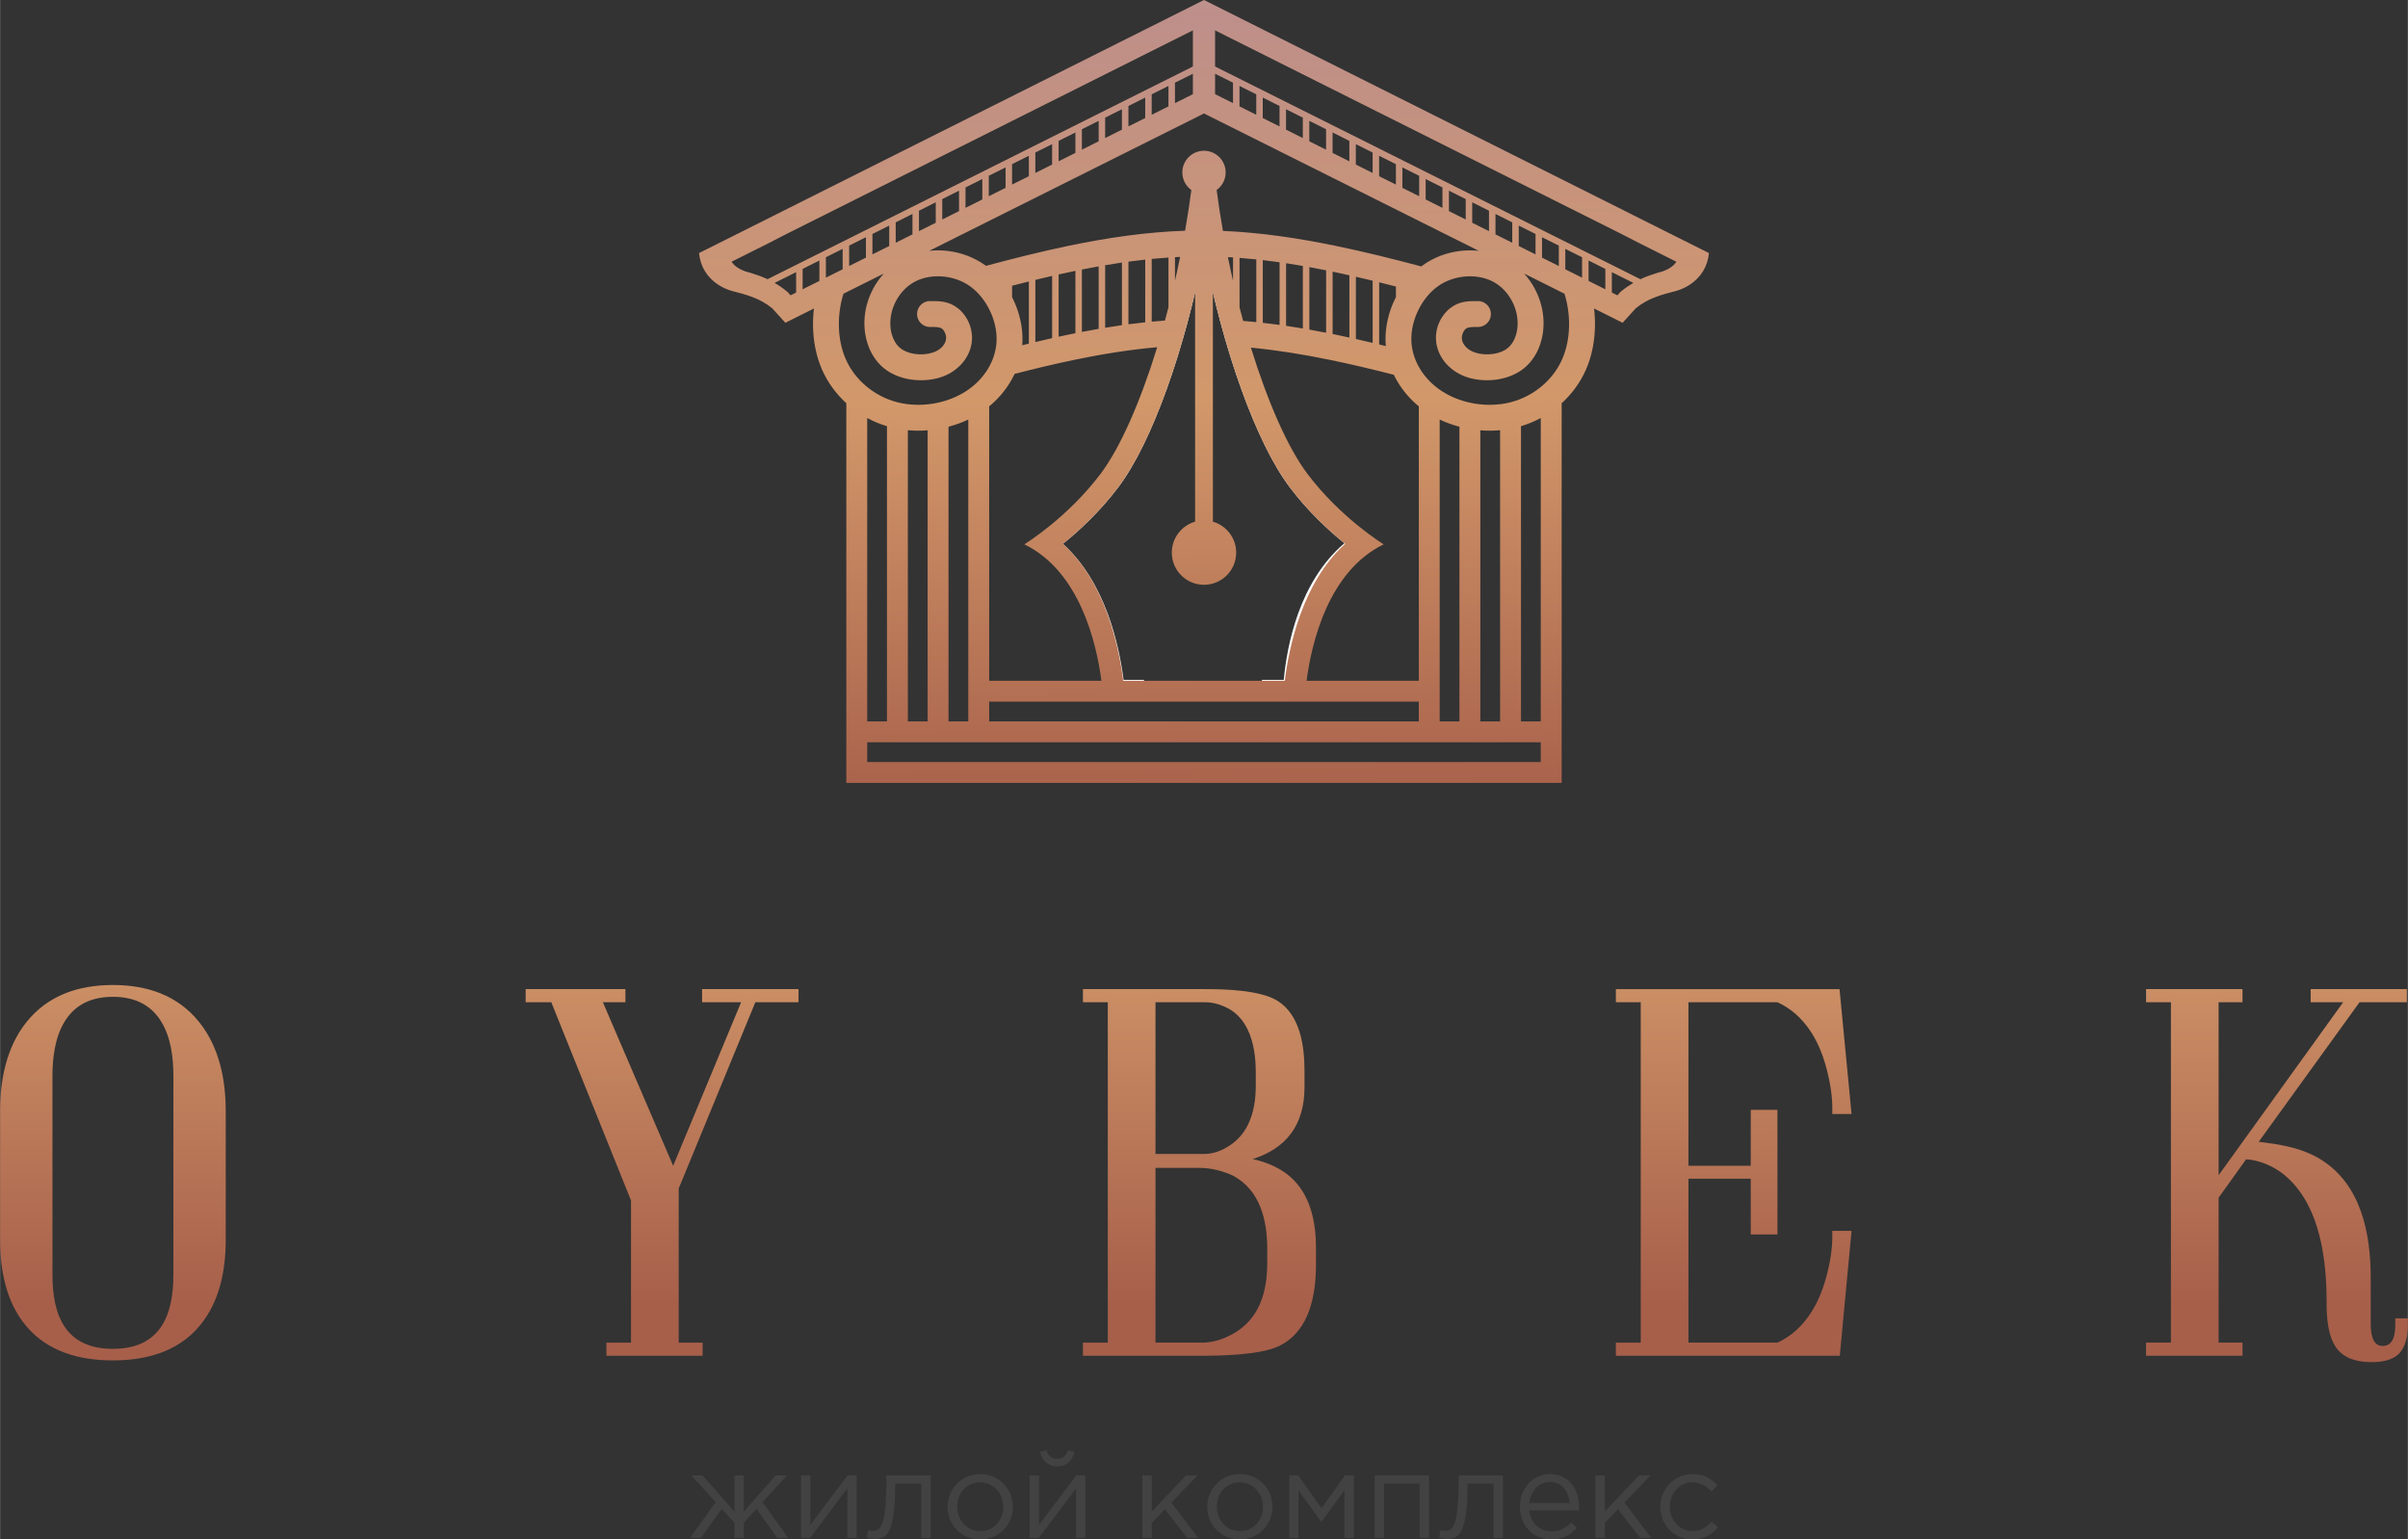 <?xml version="1.0" encoding="UTF-8"?>
<!DOCTYPE svg PUBLIC "-//W3C//DTD SVG 1.1//EN" "http://www.w3.org/Graphics/SVG/1.1/DTD/svg11.dtd">
<!-- Creator: CorelDRAW 2018 (64-Bit Evaluation Version) -->
<svg xmlns="http://www.w3.org/2000/svg" xml:space="preserve" width="2.554in" height="1.633in" version="1.1" style="shape-rendering:geometricPrecision; text-rendering:geometricPrecision; image-rendering:optimizeQuality; fill-rule:evenodd; clip-rule:evenodd"
viewBox="0 0 2554.44 1633.43"
 xmlns:xlink="http://www.w3.org/1999/xlink">
 <rect x="0" y="0" width="2554.44" height="1633.43" fill="#333333" stroke="none"/>
 <defs>
  <style type="text/css">
   <![CDATA[
    .fil0 {fill:#FEFEFE}
    .fil2 {fill:#434242;fill-rule:nonzero}
    .fil1 {fill:url(#id0)}
    .fil3 {fill:url(#id1)}
   ]]>
  </style>
  <linearGradient id="id0" gradientUnits="userSpaceOnUse" x1="1301.69" y1="-203.52" x2="1312.77" y2="863.49">
   <stop offset="0" style="stop-opacity:1; stop-color:#D5BECA"/>
   <stop offset="0.204" style="stop-opacity:1; stop-color:#BE8F8A"/>
   <stop offset="0.588" style="stop-opacity:1; stop-color:#D2986A"/>
   <stop offset="1" style="stop-opacity:1; stop-color:#A75F4A"/>
  </linearGradient>
  <linearGradient id="id1" gradientUnits="userSpaceOnUse" x1="1361.96" y1="943.61" x2="1362.01" y2="1383.07">
   <stop offset="0" style="stop-opacity:1; stop-color:#D5BECA"/>
   <stop offset="0.027" style="stop-opacity:1; stop-color:#BE8F8A"/>
   <stop offset="0.078" style="stop-opacity:1; stop-color:#D2986A"/>
   <stop offset="1" style="stop-opacity:1; stop-color:#A75F4A"/>
  </linearGradient>
 </defs>
 <g id="Layer_x0020_1">
  <g id="_2098500507648">
   <path class="fil0" d="M1445.55 576.49c-60.9,40.49 -71.13,125.15 -72.83,156.63l-34.03 0 0 -11.78 23.15 0c3.35,-36.01 16.12,-103.94 64.34,-144.94 -16.97,-13.76 -38.75,-33.89 -58.03,-59.49 -35.87,-47.56 -70.89,-146.64 -90.93,-250.77 -20.04,104.17 -55.06,203.26 -90.88,250.77 -19.61,25.97 -41.76,46.38 -58.87,60.15 45.68,41.2 59.96,108.94 64.39,144.29l21.68 0 0 11.78 -32.24 0c-2.74,-30.92 -15.46,-115.58 -72.83,-156.26 16.92,-12.49 44.59,-35.4 68.44,-67.03 42.71,-56.61 85.84,-195.57 100.36,-321.05 14.42,125.43 57.55,264.35 100.31,321.05 23.61,31.3 51,54.11 67.97,66.65z"/>
   <path class="fil1" d="M1277.22 744.48l-95.87 0 -6.86 0 -119.3 0 -5.88 0 0 20.97 227.9 0 227.9 0 0 -20.97 -5.88 0 -119.29 0 -6.86 0 -95.87 0zm-192.83 -378.17l7.02 -1.73 0 -65.91c-5.93,1.47 -11.87,2.98 -17.8,4.51l0 12.12 0.84 1.68c6.83,13.96 10.59,29.63 10.17,44.91 -0.04,1.48 -0.12,2.95 -0.24,4.42zm13.91 -3.39c5.93,-1.42 11.86,-2.8 17.8,-4.13l0 -66.04c-5.93,1.36 -11.87,2.77 -17.8,4.21l0 65.95zm24.69 -5.65c3.69,-0.8 7.37,-1.59 11.06,-2.35 2.25,-0.47 4.49,-0.93 6.74,-1.37l0 -66.17 -1.14 0.24c-5.56,1.15 -11.11,2.35 -16.66,3.59l0 66.07zm24.69 -5.09c5.94,-1.15 11.87,-2.24 17.8,-3.27l0 -66.3c-5.93,1.06 -11.87,2.18 -17.8,3.36l0 66.21zm24.69 -4.43c5.93,-0.98 11.86,-1.89 17.8,-2.73l0 -66.43c-5.94,0.86 -11.87,1.8 -17.8,2.81l0 66.34zm24.69 -3.67c5.93,-0.78 11.87,-1.48 17.8,-2.11l0 -66.53c-5.94,0.65 -11.87,1.37 -17.8,2.18l0 66.46zm24.69 -2.79c4.68,-0.44 9.36,-0.83 14.04,-1.16 1.28,-4.66 2.53,-9.36 3.76,-14.1l0 -52.77c-5.94,0.4 -11.87,0.89 -17.8,1.47l0 66.56zm5.81 27.11c-29.36,2.57 -58.66,7.33 -87.91,13.4 -21.12,4.38 -42.24,9.45 -63.37,14.89 -1.37,2.94 -2.9,5.81 -4.58,8.6 -5.81,9.69 -13.4,18.46 -22.38,25.85l0 291.17 43.12 0 76.12 0 -0.37 -1.39c-5.13,-38.24 -22.64,-114.76 -81.58,-143.36 0,0 45.2,-27.53 80.94,-74.85 20.69,-27.43 42.1,-76.1 60.03,-134.31zm-181.65 -86.33c29.33,-7.86 58.7,-15.26 88.14,-21.37 40.96,-8.5 81.99,-14.52 123.12,-15.89 2.52,-14.35 4.75,-28.78 6.63,-43.19 -5.8,-4.17 -9.57,-10.98 -9.57,-18.67 0,-12.7 10.29,-22.99 22.98,-22.99 12.7,0 22.98,10.3 22.99,22.99 0,7.69 -3.78,14.49 -9.57,18.67 1.89,14.46 4.13,28.96 6.67,43.38 39.5,1.67 79.15,7.54 118.87,15.7 30.5,6.26 61.02,13.88 91.54,21.98 0.48,-0.37 0.97,-0.73 1.46,-1.08 11.99,-8.65 25.81,-13.64 39.55,-15.31 6.71,-0.81 13.44,-0.85 19.97,-0.15l-291.47 -145.74 -291.47 145.74c6.53,-0.7 13.26,-0.67 19.97,0.15 13.74,1.68 27.56,6.67 39.55,15.31l0.65 0.47zm205.99 -9.49c-1.82,0.08 -3.64,0.17 -5.46,0.27l0 24.97c1.91,-8.33 3.73,-16.76 5.46,-25.24zm211.15 92.9l0 -65.95c5.93,1.46 11.87,2.96 17.8,4.48l0 11.22c-0.3,0.58 -0.59,1.15 -0.87,1.74 -6.83,13.96 -10.59,29.63 -10.18,44.91 0.05,1.78 0.16,3.56 0.31,5.33l-7.07 -1.74zm-160.47 -92.66c1.81,0.1 3.63,0.2 5.44,0.32l0 24.8c-1.91,-8.3 -3.72,-16.68 -5.44,-25.12zm24.43 96.03c27.86,2.66 55.76,7.22 83.67,12.95 22.61,4.64 45.27,10.05 67.93,15.85 1.25,2.61 2.63,5.16 4.13,7.65 5.81,9.69 13.4,18.46 22.38,25.85l0 291.17 -43.11 0 -76.12 0 0.37 -1.39c5.13,-38.24 22.64,-114.76 81.58,-143.36 0,0 -45.2,-27.53 -80.94,-74.85 -20.63,-27.36 -41.99,-75.85 -59.89,-133.85zm-12.09 -42.7l0 -52.53c5.93,0.44 11.87,0.98 17.8,1.6l0 66.56c-4.66,-0.47 -9.31,-0.89 -13.97,-1.26 -1.3,-4.74 -2.58,-9.53 -3.83,-14.36zm24.69 16.36l0 -66.53c5.93,0.69 11.87,1.44 17.8,2.29l0 66.46c-5.94,-0.81 -11.87,-1.56 -17.8,-2.22zm24.69 3.2l0 -66.43c5.94,0.89 11.87,1.86 17.8,2.89l0 66.35c-5.93,-1 -11.87,-1.94 -17.8,-2.81zm24.69 4l0 -66.31c5.93,1.08 11.87,2.22 17.8,3.42l0 66.21c-5.94,-1.16 -11.87,-2.27 -17.8,-3.32zm24.69 4.69l0 -66.18c5.93,1.24 11.87,2.52 17.8,3.85l0 66.09c-5.1,-1.12 -10.2,-2.2 -15.31,-3.25l-2.5 -0.51zm24.69 5.29l0 -66.06c5.93,1.37 11.87,2.77 17.8,4.21l0 65.98c-5.93,-1.42 -11.87,-2.8 -17.8,-4.13zm-161.15 427.91l-227.9 0 -22.16 0 -20.97 0 -18.99 0 -3.17 0 -20.97 0 -22.16 0 -20.97 0 0 20.97 20.04 0 337.24 0 337.24 0 20.04 0 0 -20.97 -20.97 0 -22.16 0 -20.97 0 -3.17 0 -18.98 0 -20.97 0 -22.16 0 -227.9 0zm0 43.13l-379.44 0 0 -17.88 0 -4.28 0 -380.74c-10.85,-9.89 -19.72,-21.93 -25.7,-35.48 -6.33,-14.32 -9.36,-30.3 -9.63,-46.18 -0.11,-6.34 0.23,-12.67 0.97,-18.87l-30.31 15.16 -11.55 -12.71 -2.48 -2.73c-13.72,-11.17 -28.03,-14.44 -43.02,-18.43l-0.02 -0.01 -0.07 -0.02 -0.26 -0.07 -0.12 -0.04 -0.07 -0.02 -0.06 -0.02c-4.33,-1.22 -30.96,-9.91 -33.96,-39.91l0 -0 32.26 -16.15 48.42 -24.26 10.27 -5.17 439.5 -220.3 5.28 -2.64 5.28 2.64 439.5 220.3 10.27 5.17 48.42 24.26 32.26 16.15 0 0c-3.01,30.01 -29.64,38.7 -33.97,39.91l-0.05 0.02 -0.07 0.02 -0.12 0.04 -0.26 0.07 -0.07 0.02 -0.02 0.01c-14.99,3.98 -29.3,7.26 -43.02,18.43l-2.48 2.73 -11.55 12.71 -30.31 -15.16c0.74,6.2 1.08,12.54 0.97,18.87 -0.27,15.88 -3.3,31.86 -9.63,46.18 -5.98,13.55 -14.85,25.59 -25.7,35.48l0 380.74 0 4.28 0 17.88 -379.44 0zm0 -210.24c-18.85,-0 -34.14,-15.29 -34.14,-34.15 0,-15.59 10.44,-28.74 24.72,-32.83l0 -243.35c-20.59,87.3 -50.73,165.98 -81.46,206.73 -19.61,25.97 -41.76,46.38 -58.87,60.15 45.59,41.11 59.58,109.85 64.04,145.27l85.71 0 85.72 0c4.46,-35.41 18.45,-104.16 64.04,-145.27 -17.11,-13.77 -39.26,-34.18 -58.87,-60.15 -30.72,-40.75 -60.86,-119.43 -81.46,-206.73l0 243.35c14.27,4.09 24.72,17.24 24.72,32.83 0,18.86 -15.29,34.14 -34.14,34.15zm357.28 144.95l-20.97 0 0 -313.22c7.3,-2.18 14.33,-5.11 20.97,-8.69l0 321.91zm-43.13 0l-3.17 0 -5.92 0 -5.93 0 -5.95 0 0 -308.87c6.97,0.56 14,0.54 20.97,-0.1l0 308.97zm-43.13 0l-3.17 0 -17.8 0 0 -320.28c6.65,3.16 13.7,5.71 20.97,7.63l0 312.65zm68.61 -475.22c1.15,1.26 2.24,2.55 3.3,3.87 8.06,10.11 13.47,22.06 15.88,34.1 2.35,11.78 1.81,23.78 -1.32,34.5 -3.25,11.13 -9.28,20.93 -17.79,27.89 -7.98,6.53 -17.98,10.39 -28.19,12 -10.98,1.73 -22.37,0.83 -31.68,-2.12 -8.93,-2.83 -16.2,-7.58 -21.69,-13.31l-0.03 0.02c-6.34,-6.62 -10.21,-14.59 -11.51,-22.53 -1.19,-7.31 -0.19,-14.41 2.16,-20.59 2.64,-6.93 7.14,-12.94 12.3,-16.99 9.88,-7.73 19.73,-7.68 29.56,-7.6l0 -0.06c7.62,0 13.79,6.17 13.79,13.78 0,7.61 -6.17,13.78 -13.78,13.78l-0.12 -0.06c-5.08,-0.04 -10.17,-0.08 -12.56,1.8 -1.34,1.05 -2.61,2.87 -3.48,5.15 -0.77,2.02 -1.11,4.24 -0.76,6.39l0 0.05c0.42,2.6 1.83,5.37 4.19,7.84l0 0.06c2.37,2.48 5.77,4.62 10.21,6.02 5.6,1.78 12.5,2.31 19.19,1.25 5.58,-0.87 10.91,-2.87 14.95,-6.18 4.15,-3.4 7.16,-8.41 8.86,-14.23 1.9,-6.49 2.19,-13.96 0.69,-21.48l0 -0.05c-1.56,-7.86 -5.11,-15.68 -10.4,-22.32 -4.78,-6 -10.99,-10.99 -18.43,-14.11 -8.26,-3.45 -18.16,-4.7 -28.15,-3.48 -9.47,1.15 -18.87,4.5 -26.85,10.26 -8.49,6.12 -15.62,15.02 -20.58,25.16 -4.95,10.1 -7.67,21.31 -7.38,32.09l0 0.06c0.29,10.5 3.51,20.78 9.06,30.02 5.7,9.5 13.92,17.87 23.98,24.26 10.29,6.53 22.41,10.94 34.99,12.9 12.48,1.94 25.39,1.51 37.43,-1.6 12.04,-3.12 23.28,-8.98 32.76,-16.91 9.28,-7.77 16.83,-17.51 21.71,-28.57 4.84,-10.95 7.16,-23.26 7.37,-35.53 0.2,-11.81 -1.54,-23.57 -4.85,-34.1l-1.77 -0.89 -41.06 -20.53zm86.18 -4.91l0 21.65 -8.71 -4.36 -9.09 -4.54 0 -21.66 17.8 8.91zm6.89 25.1l0 -21.65 22.8 11.41c-4.24,2.44 -8.33,5.24 -12.32,8.49l-1.37 1.12 -3.24 3.56 0.07 0.07 -0.18 -0.12 -5.76 -2.87zm-204.41 -123.89l0 21.67 -17.8 -8.9 0 -21.67 17.8 8.9zm6.89 25.11l0 -21.67 17.8 8.91 0 21.66 -17.8 -8.9zm91.87 24.28l0 21.66 -17.8 -8.9 0 -21.66 17.8 8.91zm6.89 25.1l0 -21.66 17.8 8.9 0 21.66 -17.8 -8.9zm42.49 -0.41l0 21.65 -17.8 -8.9 0 -21.65 17.8 8.9zm6.89 25.1l0 -21.65 17.8 8.91 0 21.65 -17.8 -8.9zm-105.65 -74.49l0 21.66 -17.8 -8.9 0 -21.66 17.8 8.9zm6.89 25.11l0 -21.66 17.8 8.91 0 21.66 -17.8 -8.9zm-155.03 -99.19l0 21.67 -17.8 -8.91 0 -21.67 17.8 8.91zm6.89 25.11l0 -21.67 17.8 8.9 0 21.67 -17.8 -8.91zm42.49 -0.42l0 21.67 -17.8 -8.9 0 -21.67 17.8 8.91zm6.89 25.11l0 -21.67 17.8 8.9 0 21.67 -17.8 -8.9zm-105.65 -74.5l0 21.68 -17.8 -8.91 0 -21.68 17.8 8.91zm6.89 25.12l0 -21.67 17.8 8.91 0 21.67 -17.8 -8.91zm-31.58 -37.47l0 21.68 -17.8 -8.91 0 -21.68 17.8 8.9zm-24.69 -12.35l0 21.68 -19 -9.5 0 -5.09 0 -9.15 0 -5.25 0 -2.19 19 9.5zm456.07 200.11c4.84,-1.77 11.15,-4.95 14.32,-10.16l-39.54 -19.81 -13.92 -7.16 -7.63 -3.8 9.07 4.46 -10.68 -5.35 -23.57 -11.81 -403.12 -201.99 0 13.73 0 5.25 0 11.91 0 5.25 0 2.19 451.24 225.68c5.27,-2.46 10.78,-4.51 16.6,-6.29l0.75 -0.23 0.01 -0 0 0c2.22,-0.67 4.37,-1.29 6.46,-1.87zm-844.13 477.59l20.97 0 0 -313.22c-7.3,-2.18 -14.33,-5.11 -20.97,-8.69l0 321.91zm43.13 0l3.17 0 5.92 0 5.92 0 5.96 0 0 -308.87c-6.97,0.56 -14.01,0.54 -20.97,-0.1l0 308.97zm43.13 0l3.17 0 17.8 0 0 -320.28c-6.65,3.16 -13.7,5.71 -20.97,7.63l0 312.65zm-68.62 -475.22c-1.14,1.26 -2.24,2.55 -3.3,3.87 -8.06,10.11 -13.47,22.06 -15.87,34.1 -2.36,11.78 -1.81,23.78 1.32,34.5 3.25,11.13 9.28,20.93 17.79,27.89 7.98,6.53 17.98,10.39 28.19,12 10.98,1.73 22.37,0.83 31.68,-2.12 8.93,-2.83 16.2,-7.58 21.69,-13.31l0.03 0.02c6.34,-6.62 10.21,-14.59 11.51,-22.53 1.19,-7.31 0.2,-14.41 -2.15,-20.59 -2.64,-6.93 -7.15,-12.94 -12.31,-16.99 -9.87,-7.73 -19.73,-7.68 -29.56,-7.6l0 -0.06c-7.62,0 -13.79,6.17 -13.79,13.78 0,7.61 6.17,13.78 13.78,13.78l0.12 -0.06c5.08,-0.04 10.17,-0.08 12.56,1.8 1.34,1.05 2.61,2.87 3.48,5.15 0.77,2.02 1.11,4.24 0.76,6.39l0 0.05c-0.42,2.6 -1.83,5.37 -4.2,7.84l0 0.06c-2.37,2.48 -5.77,4.62 -10.2,6.02 -5.6,1.78 -12.5,2.31 -19.2,1.25 -5.57,-0.87 -10.9,-2.87 -14.95,-6.18 -4.15,-3.4 -7.16,-8.41 -8.86,-14.23 -1.89,-6.49 -2.18,-13.96 -0.69,-21.48l0 -0.05c1.57,-7.86 5.11,-15.68 10.4,-22.32 4.78,-6 10.99,-10.99 18.43,-14.11 8.25,-3.45 18.15,-4.7 28.15,-3.48 9.47,1.15 18.87,4.5 26.85,10.26 8.48,6.12 15.62,15.02 20.58,25.16 4.94,10.1 7.67,21.31 7.38,32.09l0 0.06c-0.29,10.5 -3.52,20.78 -9.06,30.02 -5.7,9.5 -13.93,17.87 -23.98,24.26 -10.29,6.53 -22.41,10.94 -35,12.9 -12.48,1.94 -25.39,1.51 -37.43,-1.6 -12.04,-3.12 -23.28,-8.98 -32.76,-16.91 -9.28,-7.77 -16.83,-17.51 -21.71,-28.57 -4.84,-10.95 -7.16,-23.26 -7.37,-35.53 -0.2,-11.81 1.54,-23.57 4.85,-34.1l1.77 -0.89 41.06 -20.53zm-86.17 -4.91l0 21.65 8.71 -4.36 9.09 -4.54 0 -21.66 -17.8 8.91zm-6.89 25.1l0 -21.65 -22.8 11.41c4.24,2.44 8.33,5.24 12.31,8.49l1.38 1.12 3.24 3.56 -0.07 0.07 0.18 -0.12 5.76 -2.87zm204.41 -123.89l0 21.67 17.8 -8.9 0 -21.67 -17.8 8.9zm-6.89 25.11l0 -21.67 -17.8 8.91 0 21.66 17.8 -8.9zm-91.87 24.28l0 21.66 17.8 -8.9 0 -21.66 -17.8 8.91zm-6.89 25.1l0 -21.66 -17.8 8.9 0 21.66 17.8 -8.9zm-42.49 -0.41l0 21.65 17.8 -8.9 0 -21.65 -17.8 8.9zm-6.89 25.1l0 -21.65 -17.8 8.91 0 21.65 17.8 -8.9zm105.65 -74.49l0 21.66 17.8 -8.9 0 -21.66 -17.8 8.9zm-6.89 25.11l0 -21.66 -17.8 8.91 0 21.66 17.8 -8.9zm155.03 -99.19l0 21.67 17.8 -8.91 0 -21.67 -17.8 8.91zm-6.89 25.11l0 -21.67 -17.8 8.9 0 21.67 17.8 -8.91zm-42.49 -0.42l0 21.67 17.8 -8.9 0 -21.67 -17.8 8.91zm-6.89 25.11l0 -21.67 -17.8 8.9 0 21.67 17.8 -8.9zm105.65 -74.5l0 21.68 17.8 -8.91 0 -21.68 -17.8 8.91zm-6.89 25.12l0 -21.67 -17.8 8.91 0 21.67 17.8 -8.91zm31.57 -37.47l0 21.68 17.8 -8.91 0 -21.68 -17.8 8.9zm24.69 -12.35l0 21.68 19 -9.5 0 -5.09 0 -9.15 0 -5.25 0 -2.19 -19 9.5zm-456.07 200.11c-4.84,-1.77 -11.15,-4.95 -14.32,-10.16l39.54 -19.81 13.91 -7.16 7.64 -3.8 -9.07 4.46 10.68 -5.35 23.57 -11.81 403.12 -201.99 0 13.73 0 5.25 0 11.91 0 5.25 0 2.19 -451.25 225.68c-5.27,-2.46 -10.78,-4.51 -16.6,-6.29l-0.75 -0.23 -0.01 -0 0 0c-2.22,-0.67 -4.37,-1.29 -6.46,-1.87z"/>
   <path class="fil2" d="M731.93 1631.89l11.56 0 22.1 -30.96 13.49 14.78 0 16.19 9.89 0 0 -16.19 13.49 -14.78 22.1 30.96 11.56 0 -27.24 -38.03 25.82 -28.39 -11.95 0 -33.79 38.54 0 -38.54 -9.89 0 0 38.54 -33.79 -38.54 -11.94 0 25.82 28.39 -27.24 38.03zm117.81 0l9.51 0 39.57 -52.55 0 52.55 9.89 0 0 -66.42 -9.63 0 -39.44 52.55 0 -52.55 -9.89 0 0 66.42zm77.86 1.03c12.59,0 21.97,-5.4 21.97,-57.17l0 -1.54 27.75 0 0 57.69 9.89 0 0 -66.42 -47.02 0 0 5.52c0,49.85 -6.68,53.32 -14.65,53.32 -1.15,0 -3.47,-0.52 -4.75,-0.9l-1.16 8.48c2.06,0.52 5.78,1.03 7.97,1.03zm112.03 0.52c20.04,0 34.81,-15.93 34.81,-34.69 0,-19.02 -14.65,-34.69 -34.56,-34.69 -20.04,0 -34.69,15.93 -34.69,34.69 0,19.01 14.52,34.69 34.43,34.69zm0.26 -8.87c-14,0 -24.54,-11.56 -24.54,-25.82 0,-14.26 9.89,-25.95 24.28,-25.95 14,0 24.67,11.69 24.67,25.95 0,14.26 -10.02,25.82 -24.41,25.82zm52.42 7.32l9.51 0 39.57 -52.55 0 52.55 9.89 0 0 -66.42 -9.63 0 -39.44 52.55 0 -52.55 -9.89 0 0 66.42zm29.17 -75.93c9.64,0 16.57,-6.55 18.11,-15.67l-6.81 -1.41c-1.54,5.52 -5.01,8.99 -11.31,8.99 -6.3,0 -9.76,-3.47 -11.31,-8.99l-6.81 1.41c1.54,9.12 8.48,15.67 18.11,15.67zm90.44 75.93l9.89 0 0 -16.06 14 -14.39 23.64 30.45 11.69 0 -28.52 -37.64 27.75 -28.78 -12.2 0 -36.36 38.28 0 -38.28 -9.89 0 0 66.42zm103.17 1.54c20.04,0 34.81,-15.93 34.81,-34.69 0,-19.02 -14.65,-34.69 -34.56,-34.69 -20.04,0 -34.69,15.93 -34.69,34.69 0,19.01 14.52,34.69 34.43,34.69zm0.26 -8.87c-14,0 -24.54,-11.56 -24.54,-25.82 0,-14.26 9.89,-25.95 24.28,-25.95 14,0 24.67,11.69 24.67,25.95 0,14.26 -10.02,25.82 -24.41,25.82zm52.42 7.32l9.64 0 0 -50.62 24.28 33.66 24.54 -33.66 0 50.62 10.02 0 0 -66.42 -9.51 0 -24.8 34.94 -24.8 -34.94 -9.38 0 0 66.42zm90.57 0l9.89 0 0 -57.69 37.77 0 0 57.69 9.89 0 0 -66.42 -57.56 0 0 66.42zm76.44 1.03c12.59,0 21.97,-5.4 21.97,-57.17l0 -1.54 27.75 0 0 57.69 9.89 0 0 -66.42 -47.02 0 0 5.52c0,49.85 -6.68,53.32 -14.65,53.32 -1.15,0 -3.47,-0.52 -4.75,-0.9l-1.16 8.48c2.06,0.52 5.78,1.03 7.97,1.03zm110.74 0.52c12.59,0 20.69,-5.01 27.37,-12.46l-6.17 -5.52c-5.4,5.65 -11.82,9.38 -20.94,9.38 -11.69,0 -21.97,-8.09 -23.38,-22.1l52.67 0c0.13,-1.54 0.13,-2.57 0.13,-3.47 0,-19.53 -11.31,-35.2 -30.96,-35.2 -18.37,0 -31.86,15.42 -31.86,34.69 0,20.69 14.91,34.69 33.15,34.69zm-23.12 -38.67c1.41,-12.85 10.15,-22.35 21.58,-22.35 13.1,0 20.04,10.28 21.2,22.35l-42.78 0zm70.15 37.13l9.89 0 0 -16.06 14 -14.39 23.64 30.45 11.69 0 -28.52 -37.64 27.75 -28.78 -12.2 0 -36.36 38.28 0 -38.28 -9.89 0 0 66.42zm102.78 1.54c12.46,0 20.43,-5.4 27.11,-12.85l-6.55 -6.04c-5.27,5.65 -11.56,10.02 -20.04,10.02 -13.87,0 -24.41,-11.43 -24.41,-25.82 0,-14.52 10.28,-25.95 23.77,-25.95 9,0 15.16,4.24 20.43,9.76l6.3 -6.68c-6.17,-6.55 -14,-11.82 -26.59,-11.82 -19.4,0 -34.05,15.93 -34.05,34.69 0,18.89 14.65,34.69 34.05,34.69z"/>
   <path class="fil3" d="M119.59 1045.13c36.18,0 68.84,10.72 91.82,39.61 21.28,26.75 27.95,60.91 27.95,94.37l0 136.3c0,32.56 -6.44,66.24 -28,91.74 -23.2,27.43 -56.93,36.3 -91.77,36.3 -34.83,0 -68.57,-8.88 -91.77,-36.3 -21.51,-25.42 -27.82,-59.31 -27.82,-91.74l0 -136.3c0,-33.34 6.55,-67.69 27.77,-94.37 22.97,-28.87 55.66,-39.6 91.82,-39.6zm681.65 18.3l-80.13 194.79 -1.18 2.76 0 163.61 25.35 0 0 13.93 -102.04 0 0 -13.93 26.09 0 0 -150.83 -84.57 -210.33 -27.21 0 0 -13.94 105.85 0 0 13.94 -23.91 0 74.56 173.52 72.09 -173.52 -41.41 0 0 -13.94 102.32 0 0 13.94 -45.8 0zm373.9 361.15l0 -361.15 -26.37 0 0 -13.94 129.33 0c21.03,0 58.66,0.94 77.04,12.37 24.22,15.07 28.71,48.24 28.71,74.26l0 17.45c0,40.16 -19.51,64.99 -54.95,76.22 16.31,3.68 32.06,10.45 43.82,22.62 18.33,18.96 23.29,46.28 23.29,71.72l0 17.36c0,32.19 -6.52,70.07 -38.09,86.16 -20.27,10.33 -63.35,10.87 -85.76,10.87l-123.39 0 0 -13.93 26.37 0zm616.03 0l94.5 0c14.19,-6.53 25.27,-16.69 34.07,-29.59 7.99,-11.73 13.49,-25.05 17.28,-38.69 4.28,-15.39 7.17,-31.58 6.77,-47.61l-0.06 -2.67 20.48 0 -12.47 132.5 -237.55 0 0 -13.93 26.37 0 0 -361.15 -26.37 0 0 -13.94 237.26 0 12.76 132.5 -20.48 0 0.06 -2.67c0.4,-16.11 -2.5,-32.41 -6.78,-47.89 -3.76,-13.62 -9.22,-27 -17.27,-38.68 -8.81,-12.78 -19.97,-22.84 -34.07,-29.32l-94.5 0 0 173.52 66.1 0 0 -59.33 28.32 0 0 132.22 -28.32 0 0 -59.23 -66.1 0 0 173.98zm591.63 -194.54l-29.17 40.8 0 153.74 25.35 0 0 13.93 -102.32 0 0 -13.93 26.37 0 0 -361.15 -26.37 0 0 -13.94 102.32 0 0 13.94 -25.35 0 0 183.55 132.14 -183.55 -34.47 0 0 -13.94 102.04 0 0 13.94 -50.2 0 -106.97 148.07c2.59,0.37 5.27,0.67 7.88,0.98 2.52,0.46 5.09,0.87 7.89,1.11 2.89,0.53 5.79,1.09 8.74,1.58 14.47,2.73 28.79,7.31 41.37,15.11 42.83,26.56 52.94,78.52 52.94,125.42l0 48.09c0,8.62 0.77,24.32 12.62,24.32 12.13,0 13.46,-13.56 13.46,-22.93l0 -6.41 13.38 0 0 6.41c0,10.74 -1.81,23.5 -9.83,31.52 -7.51,7.02 -18.84,8.59 -28.7,8.59 -13.85,0 -28.51,-3.14 -37.19,-14.89 -9.02,-12.21 -10.54,-32.11 -10.54,-46.76l0 -2.69c0,-44.17 -6.78,-99.72 -41.39,-131.31 -8.53,-7.79 -18.42,-13.51 -29.46,-16.89 -3.43,-1.05 -6.94,-1.8 -10.49,-2.33 -1.05,-0.16 -2.08,-0.25 -3.14,-0.25l-0.26 0 -0.65 -0.13zm-2198.96 122.87l0 -211.31c0,-19.57 -2.69,-41.63 -13.43,-58.49 -11.65,-18.29 -29.54,-25.44 -50.82,-25.44 -21.19,0 -39.06,7.2 -50.63,25.44 -10.69,16.86 -13.43,38.92 -13.43,58.49l0 211.31c0,44.22 14.8,78.26 64.06,78.26 49.02,0 64.24,-33.56 64.24,-78.26zm1041.91 -289.48l0 160.98 52.31 0c9.85,-0.19 18.83,-3.87 26.92,-9.31 8.13,-5.46 14.32,-12.63 18.71,-21.39 6.39,-12.73 8.45,-27.43 8.45,-41.54l0 -14.39c0,-15.11 -1.93,-31.34 -8.48,-45.12 -4.19,-8.83 -10.28,-16.28 -18.54,-21.42 -8.34,-4.82 -17.31,-7.82 -27.01,-7.82l-52.36 0zm0 175.75l0 185.4 46.53 0c12.8,0.57 24.76,-3.21 35.84,-9.42 27.94,-15.66 36.18,-44.53 36.18,-74.98l0 -14.76c0,-30.63 -7.3,-62.23 -36.03,-77.87 -11.44,-5.26 -23.46,-8.38 -36.1,-8.38l-46.42 0z"/>
  </g>
 </g>
</svg>
